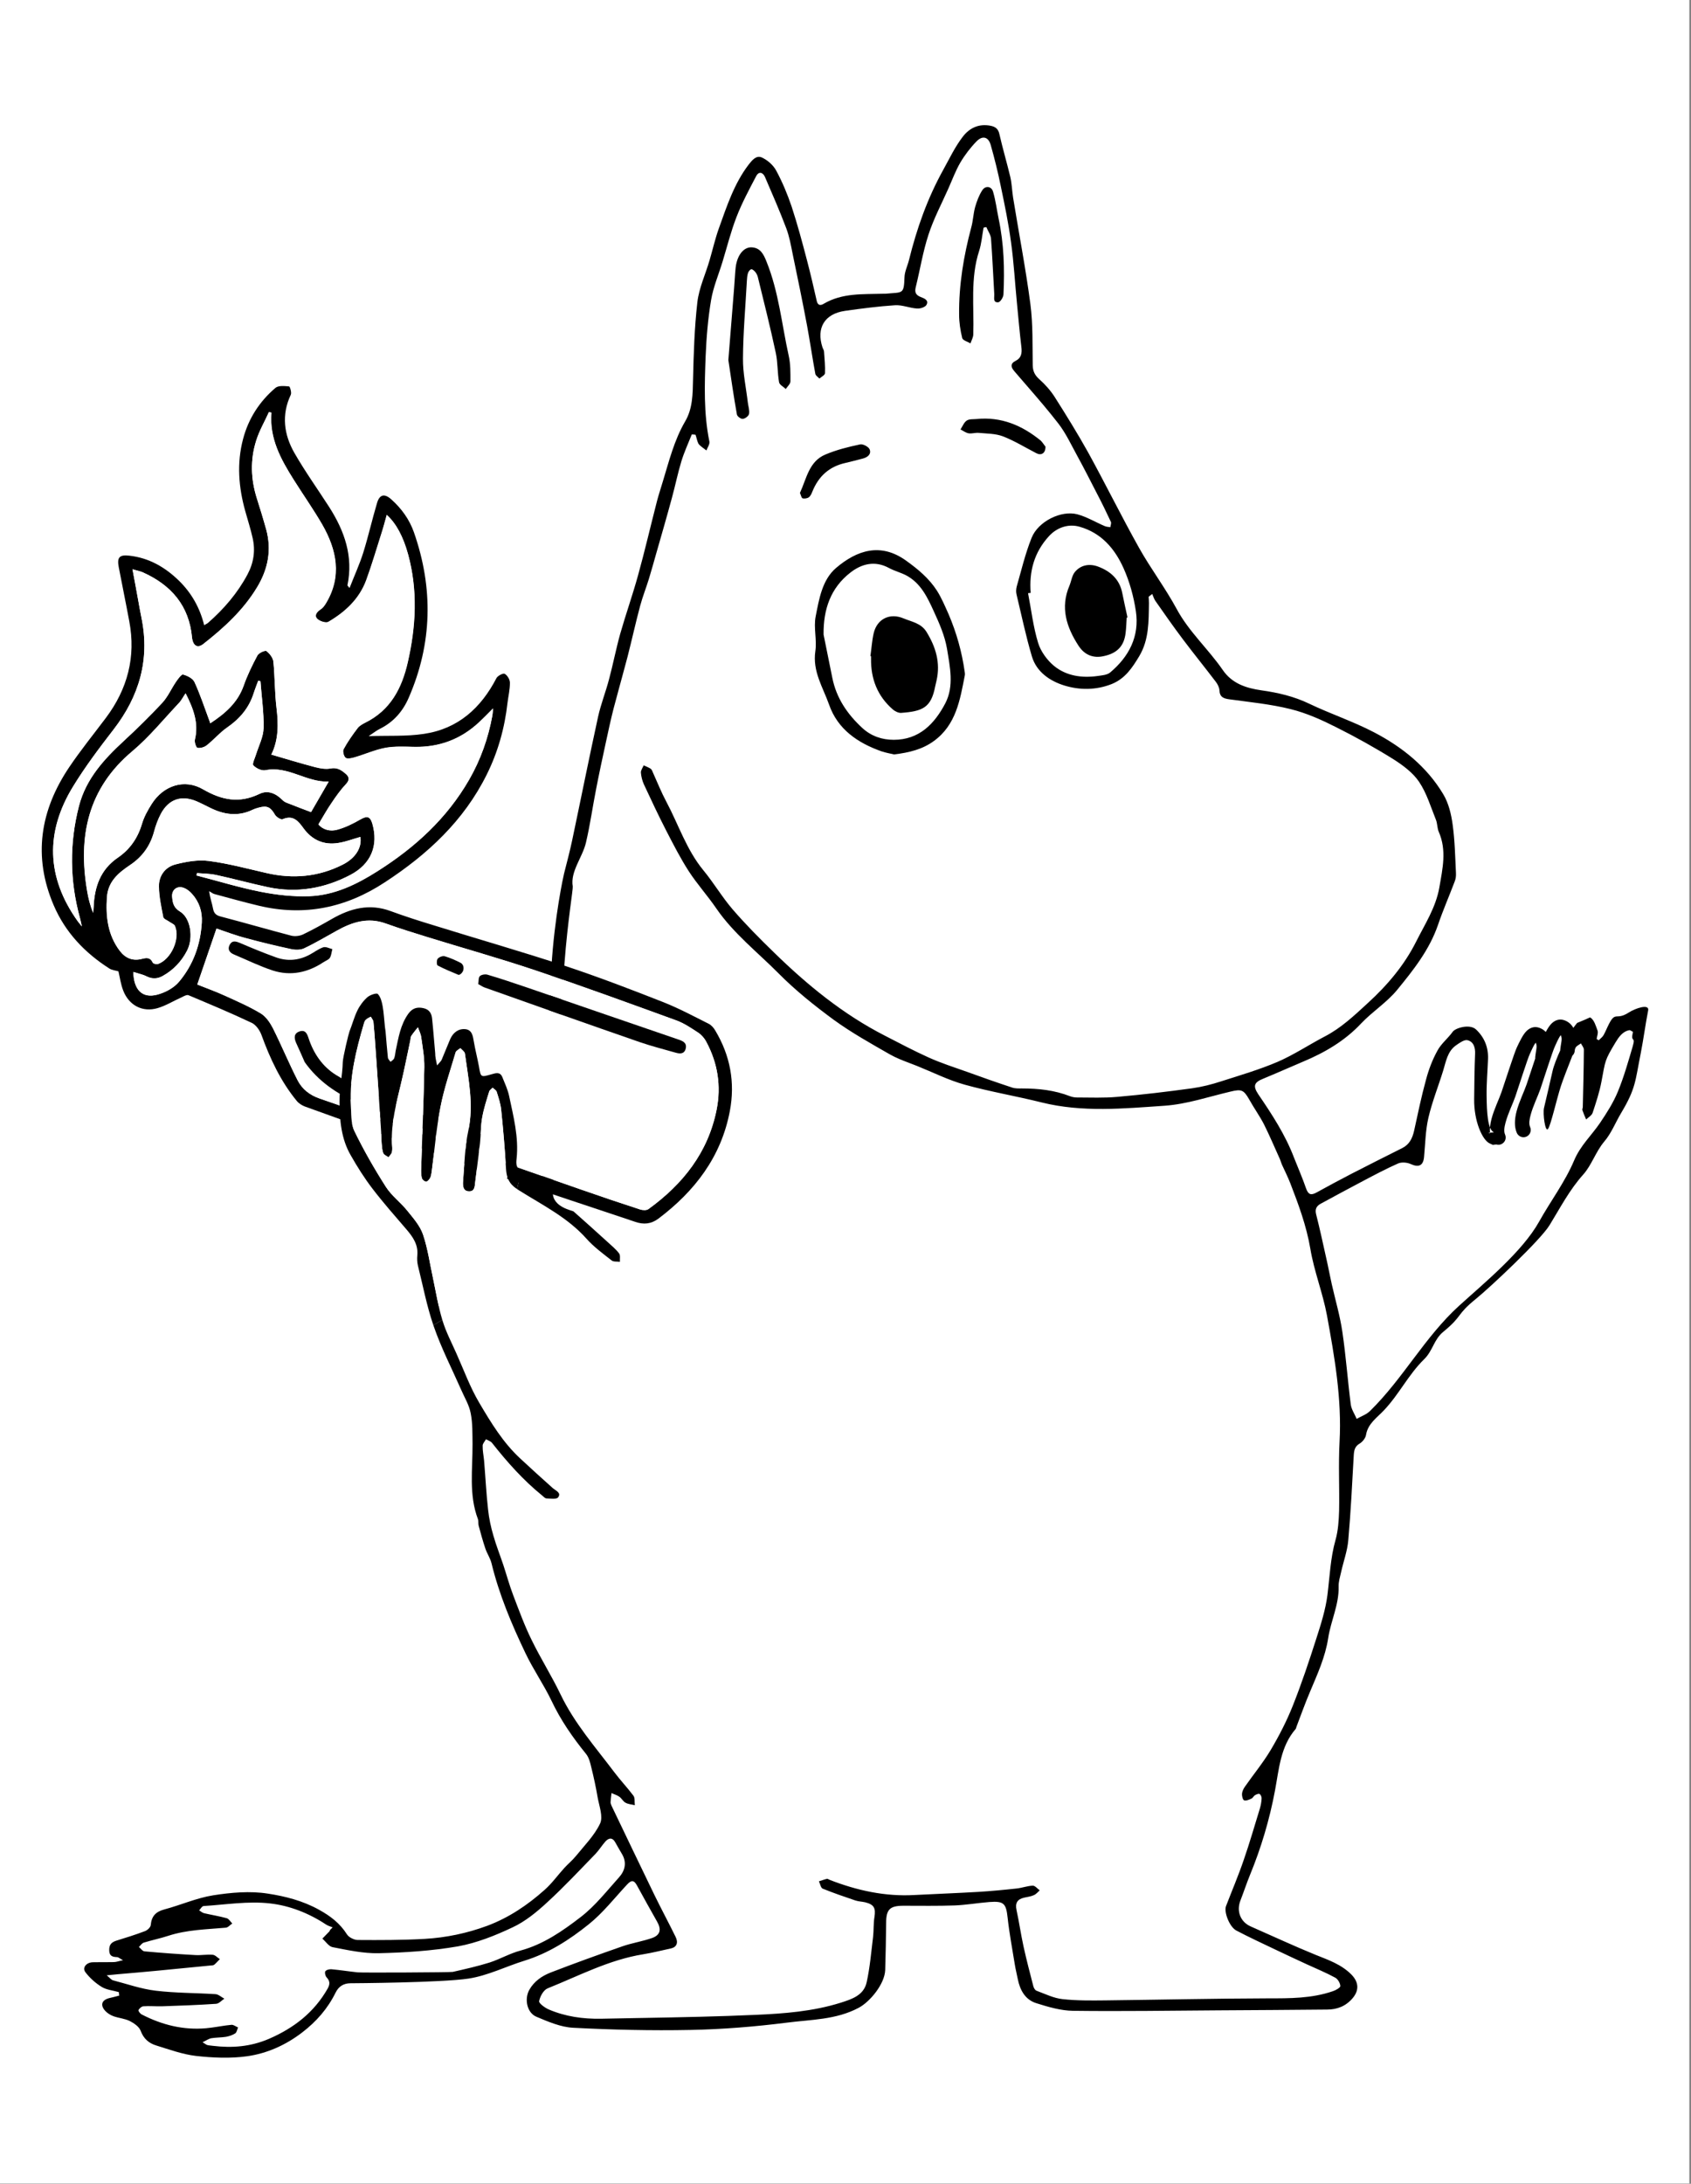 <?xml version="1.0" encoding="UTF-8" standalone="no"?>
<!DOCTYPE svg PUBLIC "-//W3C//DTD SVG 1.1//EN" "http://www.w3.org/Graphics/SVG/1.1/DTD/svg11.dtd">
<svg width="100%" height="100%" viewBox="0 0 639 825" version="1.1" xmlns="http://www.w3.org/2000/svg" xmlns:xlink="http://www.w3.org/1999/xlink" xml:space="preserve" xmlns:serif="http://www.serif.com/" style="fill-rule:evenodd;clip-rule:evenodd;stroke-linejoin:round;stroke-miterlimit:2;">
    <rect x="0" y="0" width="639" height="825" fill="#808080" stroke="none"/>
    <g transform="matrix(0.402,0,0,0.388,-5.68434e-14,-8.52651e-14)">
        <rect x="0" y="0" width="1588" height="2126" style="fill:white;"/>
    </g>
    <g transform="matrix(0.588,0,0,0.588,-144.716,5.622)">
        <g transform="matrix(1,0,0,1,21.197,-318.143)">
            <path d="M559.518,1061.96C560.194,1062.88 560.952,1063.72 561.8,1064.4C565.1,1067.2 569,1069.1 572.4,1071.8C574.602,1073.55 575.622,990.062 579.3,929.9C581.301,897.172 587.039,871.346 587.4,869.9C589.2,862.8 591.1,855.7 592.6,848.6C598.2,822.1 603.5,795.5 609.3,769C611.1,760.9 614.2,753.1 616.3,745.1C618.9,735.4 620.8,725.5 623.5,715.8C627.1,703.2 631.5,690.8 635,678.1C639.4,662.2 643.1,646.2 647.2,630.3C648.3,626.1 649.7,622 650.9,617.9C654.9,604.8 658.2,591.4 665.2,579.4C670.1,571.1 670.1,561.8 670.3,552.4C670.7,535.8 671.2,519.1 673.1,502.6C674.2,493.5 678.3,484.8 680.9,475.9C682.9,469.1 684.5,462 686.9,455.3C692,441.1 696.7,426.6 706,414.4C708.2,411.6 710.9,408.1 714.6,409.8C718.2,411.5 721.8,414.6 723.7,418.1C727.7,425.5 731,433.4 733.7,441.4C737.4,452.7 740.5,464.2 743.5,475.7C745.8,484.4 747.8,493.1 749.8,501.9C750.4,504.7 752.1,505.1 754.2,503.8C766.2,496.7 779.4,497.7 792.5,497.3L794,497.3C805.1,496.2 805.8,498 806.2,486.7C806.3,483 808.2,479.3 809.1,475.6C814.1,455.4 820.9,436.1 831.1,417.7C835.1,410.5 838.6,403 843.6,396.5C848,390.7 854.1,387.9 861.6,389.4C864.6,390 866.5,391.4 867.2,394.8C869.3,404 872,413.1 874.2,422.3C875.2,426.6 875.3,431.2 876,435.6C879.7,458.4 884.1,481.1 887.1,503.9C888.8,516.9 888.4,530.2 888.6,543.3C888.7,547.2 890,549.7 892.9,552.3C896.6,555.6 900,559.4 902.7,563.6C910.2,575.4 917.5,587.2 924.3,599.4C935.4,619.6 945.6,640.3 956.9,660.5C964.4,673.9 973.8,686.3 981.1,699.8C989,714.5 1001.4,725.5 1010.7,739C1016.7,747.8 1025.8,750.7 1035.5,752.1C1046.2,753.6 1056.6,756 1066.5,760.8C1080.1,767.3 1094.6,772.1 1108,779.1C1126,788.5 1141.8,801.1 1152.4,818.8C1155.9,824.6 1157.6,831.8 1158.5,838.6C1159.9,848.8 1160.1,859.2 1160.6,869.5C1160.7,871.3 1160.5,873.2 1159.8,874.9C1156.3,884.2 1152.3,893.3 1149.1,902.7C1143.6,918.8 1133.2,931.9 1122.7,944.7C1116.1,952.7 1106.9,958.5 1099.7,966.1C1089.2,977.3 1076.4,984.8 1062.3,990.7C1053.8,994.3 1045.3,998.1 1036.8,1001.6C1030.8,1004 1030,1006.3 1033.6,1011.7C1042.4,1024.6 1050.9,1037.6 1056.5,1052.3C1059.1,1058.9 1062,1065.5 1064.3,1072.2C1065.7,1076.1 1067.4,1076.7 1070.9,1074.8C1078.3,1070.7 1085.8,1066.7 1093.3,1062.8C1104.2,1057.2 1115.1,1051.7 1126.1,1046.2C1130.7,1043.9 1132.6,1039.9 1133.7,1035.1C1136.1,1024.1 1138.4,1013 1141.4,1002.1C1143.1,995.7 1145.5,989.4 1148.7,983.6C1151.1,979.1 1155.5,975.7 1158.5,971.5C1160.1,969.1 1169.4,966.2 1173.5,970C1179,975.2 1181.5,981.6 1181.2,989.1C1180.9,996.9 1180.2,1004.7 1180.3,1012.5C1180.4,1023.2 1181,1034.37 1184.9,1035.97C1185.61,1036.25 1179.17,1036.25 1182.48,1036.68C1182.22,1033.81 1182.61,1030.64 1183.47,1027.39C1185.08,1021.28 1188.31,1014.78 1189.89,1010.17C1192.32,1003.07 1198.13,984.905 1199.67,981.678C1201.31,978.245 1203.65,972.988 1206.35,970.638C1208.74,968.564 1211.41,967.929 1214.24,968.949C1215.74,969.489 1217.14,970.348 1218.33,971.606C1219.55,969.314 1220.95,967.107 1222.45,965.8C1224.84,963.726 1227.51,963.091 1230.34,964.111C1232.59,964.923 1234.63,966.452 1236.04,968.978C1236.82,967.889 1237.63,966.83 1238.48,965.808C1240.21,965.118 1241.95,964.391 1243.68,963.63C1244.71,963.174 1245.74,962.709 1246.76,962.234C1246.86,962.27 1246.95,962.315 1247.03,962.368C1249.46,963.92 1250.53,967.822 1251.63,970.832C1252.1,972.377 1251.24,974.394 1251.02,976.13C1251.45,976.375 1251.93,976.712 1252.36,976.957C1253.4,975.844 1254.75,974.925 1255.48,973.618C1256.76,971.307 1257.73,968.803 1258.97,966.401C1263.22,958.192 1263.53,964.266 1271.38,959.279C1276.06,956.23 1284.94,953.41 1284.13,957.711C1282.34,966.802 1281.17,976.057 1279.38,985.149C1275.76,1003.24 1276.29,1007.73 1266.72,1023.74C1263.07,1029.83 1260.44,1036.77 1255.88,1042.05C1250.37,1048.63 1247.85,1057.06 1242.45,1063.15C1233.5,1073.1 1227.56,1084.68 1220.74,1095.76C1214.76,1105.5 1182.4,1135.84 1173.5,1143.04C1160.5,1153.54 1165.3,1153.7 1152.4,1164.3C1146.4,1169.2 1145.7,1176.53 1140.1,1181.92C1130,1191.83 1124,1204.5 1114.3,1214.7C1109.9,1219.4 1104,1223.2 1102.8,1230.5C1102.5,1232.5 1100.6,1234.9 1098.8,1236C1095.5,1237.9 1095.1,1240.5 1094.9,1243.9C1093.9,1262 1093,1280.1 1091.4,1298.2C1090.8,1305.1 1088.3,1311.8 1086.8,1318.6C1086.1,1321.7 1085.1,1324.8 1085.2,1327.9C1085.5,1339.5 1080.2,1349.9 1078.5,1361C1076.6,1373.3 1071.6,1384.1 1066.9,1395.3C1063.7,1402.8 1061,1410.4 1058.1,1418C1057.9,1418.5 1057.9,1419 1057.6,1419.4C1047.8,1430.7 1046.9,1445.2 1044.3,1459C1040.8,1477.7 1035.4,1495.8 1028.2,1513.3C1026,1518.7 1024.2,1524.2 1022.1,1529.6C1019.4,1536.5 1022.1,1543.4 1028.7,1546.3C1042.6,1552.4 1056.3,1558.8 1070.3,1564.5C1078.5,1567.8 1086.8,1570.6 1093.3,1577.1C1098.1,1581.9 1098.6,1587.3 1094.1,1592.5C1089.8,1597.5 1084.3,1599.7 1077.8,1599.7C1054.5,1599.9 1031.2,1600.1 1007.9,1600.2C976.8,1600.4 945.6,1600.9 914.5,1600.5C906.6,1600.4 898.5,1598 890.9,1595.6C883.8,1593.4 880.4,1587.2 879,1580.1C878.4,1577 877.6,1573.9 877.1,1570.8C875.5,1560.8 873.6,1550.9 872.5,1540.9C871.5,1531.6 870.2,1529.9 860.8,1530.6C853.3,1531.2 845.9,1532.5 838.5,1532.8C827.5,1533.2 816.6,1533 805.6,1533C796.8,1533 794.4,1535.3 794.4,1544.1C794.3,1554.2 794.1,1564.3 793.8,1574.3C793.5,1583.2 784.1,1594.7 776.7,1598.6C762.2,1606.3 746.2,1606.1 730.7,1608.1C710.1,1610.7 689.3,1612.4 668.6,1612.8C643.5,1613.3 618.3,1612.7 593.3,1611.4C585.3,1611 577.2,1607.5 569.6,1604.3C563.5,1601.7 561.8,1592.8 565.1,1587C568.2,1581.5 573.2,1578.1 578.8,1575.9C594.1,1570 609.6,1564.4 625.1,1559C627.959,1558.02 630.906,1557.27 633.859,1556.55L635.041,1556.26C637.994,1555.53 640.941,1554.78 643.8,1553.8C649.3,1551.9 650.1,1548.3 647.2,1543.2C642.9,1535.6 638.6,1527.9 634.4,1520.2C632.4,1516.4 630.7,1516.3 627.8,1519.5C619.8,1528.1 612.4,1537.6 603.3,1544.9C591,1554.8 577.5,1563.5 562,1568.3C550,1572 538.474,1577.9 526,1579.8C508.62,1582.44 451.3,1582.8 450.2,1582.8C445.9,1582.8 442.6,1584.7 440.6,1588.8C435.5,1599.1 428.3,1607.4 419,1614.5C408.4,1622.6 396.5,1627.9 383.7,1629.7C373,1631.2 361.7,1630.7 350.9,1629.5C342.3,1628.5 333.8,1625.4 325.4,1622.8C320.7,1621.4 317.2,1618.5 315.3,1613.3C314.3,1610.7 311.1,1608.5 308.4,1607.1C305.2,1605.5 301.3,1605.2 297.9,1604C296,1603.3 294,1602.1 292.6,1600.6C289.1,1596.8 290.3,1593.5 295.3,1592.3C297.4,1591.8 299.5,1591.3 301.6,1590.7C301.4,1589.9 301.3,1589.2 301.3,1588.5C297.6,1587.4 293.4,1587.1 290.2,1585.1C286.3,1582.7 282.6,1579.4 279.8,1575.7C277.6,1572.8 280.4,1569.4 284.6,1569.3C286.287,1569.26 287.975,1569.25 289.662,1569.25L293.037,1569.25C294.725,1569.25 296.412,1569.24 298.1,1569.2C299.6,1569.2 301,1568.6 304,1568C301.7,1566.8 301,1566 300.1,1566C297,1565.9 295.1,1565.2 295.1,1561.4C295.1,1557.8 296.7,1556.4 299.8,1555.4C305.9,1553.5 312.1,1551.6 318.1,1549.3C319.7,1548.7 321.7,1546.8 321.8,1545.4C322.3,1539.8 324.9,1536.9 330.4,1535.4C341,1532.6 351.2,1528 361.9,1526.3C373.4,1524.5 385.6,1523.4 397,1525.2C408.2,1526.9 419.6,1529.8 430,1535.6C437.4,1539.7 443.4,1544.3 447.9,1551.4C449.1,1553.3 452.5,1555 454.8,1555C469.1,1555.1 483.5,1555.1 497.8,1554.3C511.6,1553.5 525,1550.7 538,1545.9C551.9,1540.7 563.9,1532.6 574.8,1522.9C579.6,1518.7 583.4,1513.3 587.7,1508.6C590.1,1506 592.8,1503.8 595,1501.1C600.5,1494.3 607,1487.8 610.6,1480.1C612.6,1475.7 610,1469 609,1463.4C607.9,1456.9 606.5,1450.4 604.9,1444C604.2,1441 603.4,1437.7 601.5,1435.4C592.9,1424.8 585.2,1413.7 579.3,1401.2C574.3,1390.8 567.6,1381.2 562.6,1370.7C553.7,1352.1 545.7,1333.1 540.8,1313C540,1309.7 537.9,1306.7 536.8,1303.4C535.2,1298.6 533.8,1293.6 532.5,1288.7C532.2,1287.4 532.5,1285.9 532.1,1284.7C526.1,1268.9 528.7,1252.5 528.6,1236.3C528.5,1229.7 528.7,1222.9 527.4,1216.5C526.4,1211.2 523.4,1206.4 521.2,1201.3C515.3,1187.9 508.6,1174.9 503.8,1161.1C503.665,1160.72 503.532,1160.33 503.401,1159.95C505.35,1158.94 507.27,1157.81 509.159,1156.54C509.205,1156.69 509.252,1156.85 509.3,1157C511.5,1164.3 515.1,1171.1 518.2,1178.1C523,1188.8 527,1199.9 533,1210C540.5,1222.7 548.2,1235.4 559.2,1245.6C566.1,1252 573.1,1258.4 580.2,1264.7C582.2,1266.4 585.8,1267.7 583.6,1270.6C582.6,1272 578.7,1271.4 576.2,1271.3C575.2,1271.3 574.2,1270.2 573.3,1269.4C561.1,1259.5 550.8,1247.9 541.1,1235.6C540.2,1234.5 538.5,1234 537.2,1233.3C536.5,1234.7 535.1,1236 535.1,1237.4C535,1240.5 535.7,1243.7 536,1246.8C536.9,1257.4 537.4,1268 538.6,1278.6C539.2,1284.2 540.4,1289.8 542,1295.2C543.8,1301.6 546.3,1307.8 548.4,1314.1C550.5,1320.5 552.3,1327.1 554.7,1333.4C558.4,1343.1 562,1353 566.6,1362.3C572.4,1374.2 579.5,1385.4 585.2,1397.3C594.1,1415.8 607.5,1431 619.7,1447.2C623.6,1452.4 628.1,1457.1 632,1462.3C633.1,1463.8 632.6,1466.3 632.9,1468.4C630.9,1467.9 628.7,1467.8 626.9,1466.8C625.4,1466 624.4,1464 623,1463C621.5,1461.9 619.6,1461.4 617.9,1460.6C617.7,1462.6 617.4,1464.5 617.3,1466.5C617.3,1467.3 617.7,1468.1 618,1468.9C627.2,1488 636.3,1507.2 645.6,1526.3C650,1535.3 654.7,1544 659.1,1553C661,1556.8 659.7,1559.6 656.2,1560.4C650.2,1561.7 644.3,1563.2 638.2,1564.2C616.4,1567.7 597,1578 576.8,1586.1C574.2,1587.2 572,1591.2 571.4,1594.3C571.1,1595.6 575,1598.5 577.5,1599.6C588.2,1604.2 599.6,1605.8 611.2,1605.6C618.442,1605.45 625.685,1605.31 632.922,1605.18L639.128,1605.07C662.915,1604.64 686.708,1604.18 710.5,1603.1C728.9,1602.3 747.4,1600.9 765.2,1595.3C772.5,1593 780.1,1590.5 781.9,1582.1C784,1572.6 784.8,1562.8 786,1553.1C786.5,1548.8 786.2,1544.4 786.9,1540.2C787.8,1534.5 786.6,1532.2 781,1530.8C778.9,1530.3 776.7,1530.3 774.6,1529.6C767.5,1527.2 760.5,1524.8 753.6,1522C752.4,1521.5 752,1518.9 751.2,1517.3C752.9,1516.8 754.6,1516.1 756.4,1515.7C756.9,1515.6 757.6,1516.2 758.2,1516.4C775.7,1523.2 793.8,1527.2 812.7,1526.1C826.3,1525.4 840,1524.9 853.6,1524.1C861.9,1523.6 870.2,1522.8 878.4,1521.9C881.9,1521.5 885.3,1520.2 888.7,1520.1C890.1,1520.1 891.6,1522 893.1,1523.1C891.9,1524.2 890.8,1525.6 889.3,1526.2C887.4,1527.1 885.2,1527.3 883.1,1527.8C878.7,1528.8 877.2,1531.3 878.2,1535.8C879.9,1543.6 881,1551.4 882.7,1559.2C884.6,1567.8 886.8,1576.2 889,1584.7C889.3,1585.9 890.2,1587.4 891.3,1587.7C896.7,1589.7 902.1,1592.4 907.8,1593C916.9,1594 926.1,1593.9 935.2,1593.8C970,1593.4 1004.8,1592.6 1039.6,1592.5C1053.8,1592.5 1067.9,1592.6 1081.5,1587.9C1083.4,1587.3 1086.3,1585.6 1086.3,1584.6C1086.2,1582.7 1084.7,1580.1 1083,1579.2C1077.1,1576 1070.8,1573.4 1064.7,1570.6C1057.9,1567.5 1051.2,1564.3 1044.4,1561.1C1036,1557.1 1027.6,1553.2 1019.4,1548.9C1015,1546.5 1011.4,1537 1012.8,1533.3C1016.6,1523.4 1020.8,1513.6 1024.2,1503.6C1028,1492.7 1031.2,1481.5 1034.6,1470.5C1035.2,1468.4 1035.6,1466.3 1035.7,1464.1C1035.8,1463.1 1035.1,1461.6 1034.4,1461.2C1033.7,1460.8 1032.3,1461.5 1031.4,1462C1030.6,1462.5 1030.1,1463.7 1029.3,1464.1C1027.8,1464.8 1025.9,1465.7 1024.5,1465.3C1023.6,1465 1023,1462.5 1023.1,1461.1C1023.2,1459.6 1024,1457.9 1024.9,1456.6C1030.4,1448.7 1036.6,1441.2 1041.5,1433C1046.9,1423.9 1051.8,1414.4 1055.7,1404.6C1061.4,1390.3 1066.3,1375.6 1071,1360.9C1073.9,1351.9 1076.8,1342.7 1078,1333.4C1079.5,1321.6 1079.9,1309.6 1083.2,1298C1084.9,1292 1085.3,1285.5 1085.5,1279.3C1085.8,1264.5 1085,1249.7 1085.8,1234.9C1087.3,1207.3 1082.6,1180.5 1077.7,1153.7C1075,1139.2 1069.4,1125.3 1067,1110.8C1064.5,1096.1 1059.4,1082.4 1054.1,1068.7C1052.5,1064.6 1050.5,1060.7 1048.7,1056.7C1048.48,1056.22 1048.32,1055.74 1048.17,1055.26L1048.03,1054.84C1047.88,1054.36 1047.72,1053.88 1047.5,1053.4C1044.1,1045.9 1040.9,1038.3 1037.2,1030.9C1034.4,1025.5 1030.8,1020.5 1027.8,1015.1C1024.2,1008.8 1022.8,1008.2 1015.8,1009.9C1001.7,1013.2 987.7,1018 973.4,1019C947.1,1020.8 920.6,1023.4 894.4,1016.9C878,1012.8 861.2,1010 845,1005.5C834.5,1002.6 824.6,997.6 814.4,993.5C813.088,992.975 811.766,992.469 810.442,991.966L809.308,991.534C804.959,989.88 800.625,988.2 796.6,985.9C784.4,978.9 772,972 760.6,963.7C748.2,954.6 736,944.8 725.2,933.9C711.7,920.3 696.3,908.3 685.3,892.3C679.7,884.1 673,876.7 667.6,868.4C662.3,860.2 657.8,851.4 653.3,842.7C648.2,832.8 643.5,822.8 638.8,812.7C637.7,810.3 637,807.6 636.8,805C636.7,803.5 637.9,801.9 638.6,800.3C640.1,801 641.7,801.6 643.1,802.5C643.8,803 644.2,804.1 644.6,805.1C647.4,811.3 649.9,817.6 653.1,823.6C661,838.4 666.1,854.6 677,867.8C683.6,875.8 689,885 695.8,892.9C704.2,902.6 713.2,911.7 722.4,920.6C743.8,941.5 766.8,960.3 793.6,974C802.9,978.8 812.2,983.7 821.7,988C829.7,991.6 838.1,994.3 846.3,997.2C855.9,1000.7 865.6,1004.1 875.3,1007.3C877.3,1008 879.6,1007.9 881.7,1007.9C892.3,1007.9 902.6,1009 912.6,1012.9C914,1013.4 915.5,1013.7 917,1013.7C925.7,1013.7 934.4,1014.1 943,1013.3C959,1011.9 975.1,1010 991,1007.8C997.4,1006.9 1003.7,1005.3 1009.8,1003.3C1022,999.4 1034.3,995.8 1046,990.8C1056.4,986.3 1066,979.9 1076.1,974.6C1086.8,969.1 1095.3,961 1104,953C1116.6,941.5 1127.4,928.7 1135,913.6C1140.6,902.4 1147.6,891.8 1149.9,878.9C1152,866.7 1154.8,854.9 1149.5,842.9C1149.06,841.85 1148.86,840.704 1148.68,839.547L1148.52,838.553C1148.35,837.396 1148.14,836.25 1147.7,835.2C1144.4,827 1141.8,818.2 1136.9,810.9C1133,805.1 1126.7,800.4 1120.6,796.5C1108.6,789 1096.2,782.1 1083.6,775.8C1074.3,771.1 1064.5,766.7 1054.4,764.2C1041.6,761 1028.2,759.7 1015.1,757.9C1011.3,757.4 1008.8,756.5 1008.6,752.1C1008.5,750.3 1007.5,748.3 1006.4,746.8C999.4,737.6 992.1,728.6 985.1,719.3C979,711.2 973.2,702.9 967.4,694.6C966.5,693.3 966.1,691.7 965.4,690.2C964.6,690.8 963.9,691.4 963.1,692C963.2,693.4 963.3,694.8 963.3,696.2C963.1,707.8 963.4,719.5 957.1,730.1C952.6,737.6 948,744.6 939.3,748.1C929.1,752.1 918.6,752 908.9,749C899.8,746.2 891.1,740.4 888.1,730.4C884.2,717.3 881.4,703.8 878.2,690.5C877.8,688.9 877.9,687.1 878.3,685.5C881.3,675 883.8,664.3 887.9,654.1C892.1,643.6 906.8,636.3 917.2,639C923.3,640.6 929,644.1 934.9,646.6C936,647.1 937.3,647.1 938.5,647.3C938.6,646.1 939.3,644.7 938.8,643.8C936,637.8 933.1,631.8 930,625.9C925.8,617.8 921.7,609.6 917.3,601.6C913.4,594.5 909.9,586.9 905,580.6C898.881,572.694 892.337,565.071 885.758,557.472L882.167,553.328C880.373,551.255 878.581,549.181 876.8,547.1C876.7,547 876.6,546.8 876.5,546.7C874.5,544.4 874.3,542.1 877.3,540.6C881.4,538.6 881.8,535.5 881.3,531.4C880.2,522.2 879.4,512.9 878.5,503.7C877.2,490.6 876.5,477.5 874.7,464.5C873.1,452.3 870.6,440.3 868.1,428.3C866.3,419.4 864.1,410.5 861.6,401.7C860.1,396.5 856.4,395.5 852.6,399.3C848.6,403.4 845,408.1 842.1,413C839,418.3 836.9,424.1 834.4,429.7C830,439.6 824.9,449.2 821.6,459.4C818,470.4 816.2,481.9 813.4,493.2C812.6,496.5 813.6,498.2 816.6,499.4C819,500.3 822,501.5 820.3,504.5C819.4,506 816.2,507 814.2,506.8C809.5,506.5 804.7,504.4 800.1,504.7C789.4,505.4 778.6,506.8 768,508.3C754.8,510.2 749.4,519.3 753.5,531.8C753.8,532.7 754.5,533.6 754.5,534.6C754.8,539.2 755.3,543.8 755.1,548.4C755,549.6 752.8,550.7 751.5,551.8C750.6,550.8 749.1,549.9 748.9,548.8C748.069,544.294 747.314,539.788 746.569,535.281L745.931,531.419C745.186,526.913 744.431,522.406 743.6,517.9C740.7,502.4 737.5,487 734.3,471.6C733.2,466.1 732.2,460.5 730.2,455.2C726,444.1 721.2,433.1 716.5,422.2C715.2,419.3 712.6,418.5 710.9,421.7C706.4,430.3 701.7,439 698.2,448.1C694.6,457.4 692.2,467.1 689.3,476.6C686.8,484.9 683.3,493 681.9,501.4C679.9,513.3 678.9,525.4 678.4,537.5C677.7,555.8 677.1,574.1 680.8,592.2C681.2,593.9 679.6,596.1 678.9,598C677.2,596.6 675.1,595.4 673.8,593.7C672.9,592 672.6,589.8 671.9,587.9C671.1,587.8 670.3,587.7 669.5,587.7C667.2,593.5 664.6,599.1 662.8,605C660.5,612.6 658.9,620.5 656.8,628.2C653.5,640.4 650,652.5 646.5,664.7C645,669.9 643.6,675.1 642,680.3C640.2,686.2 637.9,691.9 636.3,697.9C633.4,708.7 631,719.7 628.2,730.6C627.113,734.725 625.997,738.85 624.874,742.975L622.626,751.225C621.503,755.35 620.388,759.475 619.3,763.6C617.4,771 615.8,778.5 614.2,785.9C612.1,795.6 610,805.3 608.1,815.1C605.8,826.7 604.2,838.4 601.5,849.9C599.3,859.4 591.354,868.468 593,878.1C593.285,879.77 589.77,899.985 587.7,927.3C584.069,975.205 580.709,1044.95 580.2,1074.8C580.04,1084.21 592.862,1086.34 593.5,1086.9C600.7,1093.3 607.9,1099.7 615,1106.2C617.7,1108.7 620.6,1111 622.8,1113.9C623.7,1115.1 623.2,1117.4 623.3,1119.3C621.5,1119 619.2,1119.4 618,1118.4C612.4,1114 606.5,1109.7 601.8,1104.4C589.6,1090.7 573.3,1082.7 558.2,1073.2C557.856,1072.99 557.525,1072.78 557.21,1072.56C558.043,1069.09 558.813,1065.56 559.518,1061.96ZM617.183,1489.87C616.156,1489.88 615.078,1490.53 614,1491.7C611.7,1494.3 609.9,1497.3 607.5,1499.8C597.3,1510.3 587.3,1521 576.6,1530.8C569.9,1537 562.5,1543.1 554.3,1546.9C543.1,1552.2 531.3,1556.9 519.2,1559.1C502.4,1562 485.2,1563.1 468.2,1563.5C458.4,1563.7 448.4,1561.5 438.6,1559.6C436.2,1559.1 434.2,1556 432.1,1554.1C432.662,1553.54 433.225,1552.96 433.787,1552.38L434.912,1551.22C435.475,1550.64 436.037,1550.06 436.6,1549.5C436.8,1549.3 436.9,1548.9 437,1548.6C437.6,1548 438.1,1547.5 438.7,1546.9C437.3,1546.3 435.7,1545.9 434.5,1545.1C423.5,1537.8 411,1532.9 398.4,1531.5C384.4,1529.9 369.9,1532.3 355.7,1533.2C354.7,1533.3 353.8,1535 352.9,1536C354,1536.6 354.9,1537.5 356.1,1537.8C360.9,1538.9 365.8,1539.7 370.6,1541C372,1541.4 373,1543.2 374.2,1544.4C372.8,1545.3 371.5,1547 370,1547.1C357.6,1548.2 345.1,1548.4 333.1,1552.3C327.9,1554 322.5,1555.1 317.3,1556.7C316.1,1557.1 315.2,1558.5 314.2,1559.5C315.4,1560.5 316.5,1562.2 317.8,1562.3C328.7,1563.3 339.7,1564.1 350.6,1564.7C354.2,1564.9 357.9,1564.2 361.6,1564.5C363.2,1564.6 364.6,1566.3 366.2,1567.3C365,1568.5 363.9,1569.8 362.6,1570.9C362,1571.4 361,1571.3 360.2,1571.4C355.963,1571.81 351.739,1572.23 347.519,1572.64L339.081,1573.46C334.861,1573.88 330.638,1574.29 326.4,1574.7C317.8,1575.5 309.2,1576.3 300.6,1577C298.7,1577.2 296.8,1577.4 293.5,1577.7C295.6,1579.4 296.4,1580.6 297.5,1580.9C306.7,1583.3 315.7,1586.5 325.1,1587.6C337.8,1589.1 350.7,1589 363.4,1589.8C365.3,1589.9 367.2,1591.7 369.1,1592.7C367.3,1593.9 365.6,1595.9 363.8,1596C352.2,1596.8 340.6,1597.2 329,1597.6C325,1597.7 321,1597.3 317,1597.6C315.9,1597.7 314.4,1599 313.9,1600.1C313.7,1600.6 315,1602.4 316.1,1602.9C329.1,1609.6 342.8,1613 357.4,1611.7C359.806,1611.48 362.174,1611.13 364.537,1610.76L366.563,1610.44C368.926,1610.07 371.294,1609.72 373.7,1609.5C375,1609.4 376.5,1610.6 377.9,1611.2C377.3,1612.5 377.1,1614.3 376.1,1615C374.4,1616.1 372.3,1616.8 370.2,1617.2C367.1,1617.7 363.9,1617.6 360.8,1618.1C359.1,1618.4 357.6,1619.5 355.1,1620.7C357.1,1621.9 357.6,1622.4 358.2,1622.5C359.3,1622.8 360.5,1622.8 361.7,1623C374.1,1624.5 385.9,1623.6 397.8,1618.5C413.9,1611.5 426.8,1601.5 435.5,1586.2C437,1583.5 437.1,1581.4 434.8,1579C434,1578.1 433.5,1576 434,1575.1C434.6,1574.2 436.6,1573.7 437.9,1573.8C443.5,1574.3 449.1,1575.2 454.8,1575.8C457.9,1576.1 514.6,1575.8 515.9,1575.5C523.8,1573.7 531.8,1571.9 539.5,1569.5C546.3,1567.3 552.6,1563.6 559.4,1561.8C574.2,1557.8 586.5,1549.2 598.2,1540.2C607.4,1533.1 614.8,1523.6 622.7,1514.8C626.6,1510.5 627.9,1505.2 624.6,1499.7C623.1,1497.3 621.8,1494.8 620.4,1492.4C619.451,1490.66 618.363,1489.87 617.209,1489.87L617.183,1489.87ZM1186.57,1043.89C1182.79,1044.12 1185.97,1044.72 1182.4,1043.27C1177.6,1041.27 1172.1,1028.9 1172.3,1014.7C1172.4,1005 1172.5,995.4 1172.9,985.7C1173.1,981.6 1171.9,977.8 1168,976.9C1167.8,976.853 1167.6,976.831 1167.38,976.83L1167.28,976.832C1165.23,976.895 1162.55,978.875 1160.5,980.3C1155.1,984.2 1154.2,990.6 1152.4,996.4C1149.3,1006.5 1145.3,1016.4 1142.9,1026.7C1141,1034.9 1140.9,1043.5 1140.1,1051.9C1139.6,1057.5 1136.7,1058.8 1131.6,1056.5C1129.2,1055.4 1125.7,1055.1 1123.4,1056.1C1115.7,1059.5 1108.2,1063.5 1100.8,1067.4C1091.7,1072.2 1082.6,1077.1 1073.6,1082C1071.1,1083.4 1069.9,1085.3 1070.7,1088.6C1073.2,1098.4 1075.3,1108.3 1077.5,1118.1C1078.03,1120.38 1078.49,1122.65 1078.95,1124.92L1079.35,1126.88C1079.81,1129.15 1080.28,1131.42 1080.8,1133.7C1083.1,1143.9 1086.1,1154 1087.6,1164.3C1089.9,1179.8 1091,1195.4 1093,1210.9C1093.4,1214.1 1095.5,1217.1 1096.8,1220.2C1099.7,1218.5 1103.1,1217.4 1105.4,1215.1C1126.8,1194.1 1140.5,1167.64 1162.6,1147.54C1179,1132.64 1203.16,1112.9 1214.05,1093.46C1221.37,1080.3 1230.7,1068 1236.53,1054.18C1240.59,1044.53 1247.7,1038.12 1253.21,1030.01C1257.51,1023.64 1261.77,1016.96 1264.67,1009.89C1268.53,1000.54 1271.3,990.692 1274.15,981.026C1276.35,973.612 1272.6,979.174 1274.36,971.515C1274.1,971.384 1273.85,971.248 1273.61,971.111L1273.11,970.835C1272.87,970.698 1272.62,970.561 1272.36,970.431C1267.71,971.054 1265.19,975.005 1263.15,978.307C1256.03,990.182 1256.7,989.797 1254.11,1003.5C1252.83,1010.29 1250.62,1016.95 1248.42,1023.6C1247.84,1025.27 1245.73,1026.42 1244.27,1027.83C1243.42,1025.91 1242.54,1023.89 1241.88,1021.89C1241.63,1021.34 1242.07,1020.6 1242.11,1019.93C1242.39,1007.68 1242.73,995.29 1242.8,983.025C1242.86,981.685 1241.59,980.279 1240.89,978.946C1239.68,979.917 1237.99,980.55 1237.44,981.777C1237.35,982.008 1237.21,982.348 1237.04,982.78C1237,983.121 1236.96,983.464 1236.93,983.81C1236.82,985.024 1236.25,986.087 1235.41,986.847C1233.04,992.846 1229.4,1002.2 1228.09,1006.21C1225.14,1015.36 1221.57,1031.56 1219.75,1033.93C1217.93,1036.29 1216.34,1024 1217.19,1020.41C1219.05,1012.49 1220.92,1004.56 1222.69,996.68C1223.42,993.309 1225.7,987.658 1227.61,983.471C1227.61,983.306 1227.62,983.14 1227.63,982.972C1227.77,981.463 1228.04,979.999 1228.26,978.555C1228.47,977.202 1228.69,975.876 1228.3,974.524C1228.2,974.196 1228.09,973.903 1227.96,973.658C1227.6,974.144 1227.16,974.753 1226.89,975.254C1225.84,977.135 1224.95,979.259 1224.19,980.861C1222.7,983.973 1217.16,1001.51 1214.82,1008.36C1213.29,1012.8 1210.15,1019.05 1208.59,1024.94C1207.83,1027.81 1207.32,1030.55 1208.27,1032.7C1209.3,1035.06 1208.23,1037.82 1205.88,1038.86C1203.52,1039.89 1200.76,1038.82 1199.72,1036.46C1198.03,1032.6 1198.21,1027.69 1199.57,1022.55C1201.18,1016.44 1204.41,1009.95 1205.99,1005.33C1207.27,1001.58 1209.5,994.754 1211.54,988.664C1211.51,988.385 1211.51,988.099 1211.53,987.81C1211.67,986.301 1211.94,984.837 1212.16,983.393C1212.37,982.04 1212.59,980.714 1212.2,979.362C1212.1,979.034 1212,978.741 1211.86,978.496C1211.5,978.982 1211.07,979.591 1210.79,980.092C1209.75,981.973 1208.85,984.097 1208.09,985.699C1206.6,988.81 1201.07,1006.35 1198.72,1013.2C1197.2,1017.64 1194.05,1023.89 1192.49,1029.78C1191.73,1032.64 1191.22,1035.39 1192.17,1037.54C1193.21,1039.9 1192.13,1042.65 1189.78,1043.69C1188.73,1044.16 1187.59,1044.2 1186.57,1043.89ZM799.5,793.3C797.5,792.8 794.4,792.3 791.4,791.3C776.1,785.9 763.2,777.1 757.7,761.2C753.8,750.2 747,739.9 748.9,727C750,719.7 747.7,711.9 749.1,704.7C751.3,693.5 753.3,681.1 762.2,673.5C775.7,662 790.9,657.1 807.1,668.7C814.8,674.2 821.9,680.1 827,688C830,692.7 832.2,698 834.5,703.1C839.6,715 843.1,727.4 844.9,740.3C845,741 845.1,741.7 845,742.3C841.9,758.2 839.4,774.4 824.9,784.8C817.7,790 809.4,792.1 799.5,793.3ZM754.2,716.3C756.1,725.5 757.9,734.7 759.8,744C762.4,757.1 769.5,767.5 779.2,776.4C784.9,781.6 791.8,783.9 799.3,783.9C815.7,783.9 825.5,773.6 832.4,760.5C838.2,749.4 835.4,737 833.5,725.3C832.1,717.1 828.6,709.1 825.1,701.5C821,692.5 816.7,683.2 807.2,678.2C803.7,676.4 799.7,675.4 796.2,673.5C787.2,668.6 778.7,670.8 771.5,676.4C758.7,686.3 754,700.1 754.2,716.3ZM784.3,730.1C785,725.2 785.3,720.2 786.4,715.4C788.6,706.1 796.9,702.2 805.6,705.9C810.9,708.1 816.9,709 820.3,714.5C826.3,724.2 829.4,734.4 826.8,745.8C826.5,747.1 826.2,748.4 825.9,749.7C823.3,763.2 817.9,765.6 804,766.6C802.3,766.7 800.1,765.6 798.7,764.4C788.8,755.8 784.5,744.7 784.7,731.7L784.7,730.2C784.6,730.2 784.5,730.1 784.3,730.1ZM887.3,689.5C886.7,689.6 886.2,689.6 885.6,689.7C887.7,700.4 888.9,711.3 892.1,721.7C893.8,727.2 897.9,732.8 902.4,736.5C910.3,742.9 920.2,744.3 930.3,742.9C933,742.5 936.3,742.3 938.3,740.7C950.5,730.5 957.3,717.4 954.9,701.3C953.5,691.9 950.9,682.4 947,673.7C941.4,661.2 932.8,651 918.7,647C911.4,644.9 904,647.6 899,653.1C889.5,663.5 886.2,675.8 887.3,689.5ZM949,705.4C948.8,708.7 948.7,712 948.3,715.3C947.3,723.5 943.1,728.2 934.4,730.1C927.5,731.7 921.9,729.4 918,723.4C910.3,711.5 906.2,698.9 912.2,684.9C913.4,682 913.8,678.5 915.6,676.2C919.5,671.4 925.2,670.6 930.6,672.6C938.6,675.6 944.5,680.8 946.2,689.8C947.2,695 948.4,700.1 949.5,705.2C949.4,705.3 949.2,705.4 949,705.4ZM739,625.3C743.3,616 744.8,605 755.4,600.6C762.5,597.6 770.1,595.7 777.7,594.1C779.5,593.7 783.1,595.6 783.8,597.3C785,600.4 782.5,602.4 779.4,603.2C775.7,604.2 772,605.1 768.3,606C757.9,608.3 751,614.5 747,624.4C746.5,625.7 745.8,627.3 744.7,628.1C743.7,628.8 741.8,629.1 740.6,628.7C739.9,628.3 739.6,626.5 739,625.3ZM896.8,595.5C896.9,599.8 894.1,601.4 891,599.8C883.8,596.1 876.9,591.8 869.4,588.9C864.6,587.1 859.1,587.2 853.9,586.7C851.8,586.5 849.5,587.3 847.5,587C845.6,586.7 844,585.4 842.2,584.5C843.5,582.5 844.4,580 846.2,578.8C847.8,577.7 850.4,578 852.5,577.8C868.4,576.2 881.8,581.9 893.8,591.7C895,592.9 896,594.6 896.8,595.5ZM693,539.9C694.3,524.1 695.5,508.8 696.7,493.6C697,490.3 697.1,487 697.4,483.6C697.6,481.5 697.7,479.3 698.3,477.2C699.9,471 703.7,467.2 708.2,467.5C713.7,467.9 715.7,472.1 717.5,476.6C725.4,496.1 727.3,516.9 731.8,537.2C733,542.5 732.9,548.1 732.9,553.6C732.9,555.2 731,556.9 729.9,558.5C728.4,557.1 725.9,555.8 725.6,554.2C724.5,548 724.8,541.5 723.5,535.4C720,519 715.9,502.7 711.9,486.4C711.6,485.3 711,484.2 710.3,483.3C709.6,482.5 708.4,481.4 707.7,481.6C706.8,481.8 705.9,483.1 705.6,484.1C705.1,485.7 705,487.4 704.9,489C704,505.6 702.5,522.2 702.4,538.9C702.3,548.3 704.4,557.7 705.5,567.1C705.8,569.6 706.7,572.1 706.3,574.5C706.1,575.8 703.8,577.6 702.3,577.7C701.1,577.9 698.7,576.1 698.5,574.9C696.4,563.1 694.7,551.3 693,539.9ZM857,454.9C856.1,459.8 855.7,465 854.2,469.7C848.4,487.4 851,505.6 850.4,523.6C850.3,525.5 849.2,527.4 848.6,529.2C846.8,528.1 843.7,527.3 843.3,525.8C842.1,520.9 841.3,515.7 841.3,510.7C841.1,491.7 844.2,473.1 849.1,454.7C850.3,450.4 850.4,445.9 851.6,441.6C852.7,437.8 854.1,434 856.2,430.8C858.2,427.7 862.1,428.2 863.1,431.7C864.8,437.4 865.5,443.3 866.7,449.1C870.1,465.2 870.6,481.4 869.8,497.8C869.7,499.6 867.8,502.6 866.5,502.8C862.9,503.1 864,499.8 863.9,497.7C863.2,485.8 862.7,473.8 861.8,461.9C861.6,459.4 859.8,456.9 858.8,454.5C858.2,454.5 857.6,454.7 857,454.9Z"/>
        </g>
        <g transform="matrix(-0.837,0.547,0.547,0.837,452.665,518.367)">
            <path d="M-55.5,-29.4C-58.9,-29.4 -61.5,-29.7 -64,-29.4C-73.7,-28.2 -82.6,-30.7 -90.6,-36C-122.4,-56.9 -142.4,-86.3 -151.5,-123.1C-153.6,-131.6 -153.2,-140.3 -150.9,-148.8C-149.4,-154.5 -146.3,-155.6 -141.9,-151.8C-133.5,-144.7 -125.6,-137 -117.1,-130C-111,-125 -104.3,-120.8 -97.3,-115.8C-97.1,-117.5 -97,-117.9 -97.1,-118C-110.5,-131.4 -114.6,-148.2 -114.8,-166.4C-114.9,-180.2 -114.3,-194.1 -115.1,-207.8C-115.9,-221.4 -121.4,-232.9 -133.6,-240.4C-134.9,-241.2 -136.1,-245.2 -135.6,-245.5C-133.3,-247.3 -130.3,-249.8 -127.8,-249.5C-114.4,-247.8 -102.5,-242.5 -92.4,-233.4C-80.4,-222.6 -73,-209 -68.2,-193.8C-66.4,-188.1 -64.8,-182.3 -62.7,-176.7C-59.8,-168.9 -54.5,-163 -47.2,-159C-35.2,-152.4 -22.3,-148.7 -8.9,-146.8C-8.1,-146.7 -7.3,-146.9 -6,-146.9C-9.8,-157.8 -10.5,-168.6 -8.1,-179.6C-5.4,-191.8 -0,-202.5 9.8,-210.6C14.7,-214.7 17.1,-214.1 19.5,-208.3C24,-197.4 28.3,-186.4 32.9,-175.4C41.8,-153.8 57.7,-139.5 79.5,-131.6C91.9,-127.1 104.4,-123.1 116.5,-118C147.3,-105 167.5,-82.8 173.4,-49.2C176.7,-30.6 173.4,-12.7 165.7,4.4C164.9,6.2 163.1,7.6 161.8,9.1C163.1,12.8 165.1,16.9 166,21.2C168.1,31.2 163.3,39.8 153.6,42.7C148.3,44.3 142.5,44.4 136.9,45.3C135.4,45.5 133.2,45.6 132.5,46.6C124.2,58.9 115.9,71.1 108.2,83.7C106.6,86.3 106.5,90.5 107.2,93.6C110.9,109.4 113.2,125.4 111.4,141.6C111.2,143.6 110.2,145.7 109,147.4C81.1,184.4 53.3,221.4 25,258.1C7.5,280.8 -10.5,303.1 -28.2,325.6C-31.7,330.1 -36,332.4 -41.9,332C-71,330 -97.2,320.9 -118,299.3C-131,285.8 -137.8,269.5 -138.5,250.7C-138.6,248.8 -138.3,246.6 -137.4,245C-132,235.7 -126.8,226.2 -120.6,217.4C-107.7,199.2 -94.6,181.1 -80.7,163.6C-62.2,140.4 -42.8,118 -23.9,95.1C-17.7,87.7 -11.6,80.2 -5.8,72.4C2.8,60.8 14.8,56.8 28.5,56C35.5,55.6 42.5,55.1 49.4,54.2C51.8,53.9 54.6,52.5 56.2,50.8C66.7,39.2 77,27.2 87.6,15.5C89.7,13.2 90,11.3 88.8,8.5C87.5,5.5 86.9,2.2 84.8,-2.1C84.2,-1 83.8,0.4 83,1.3C76.5,8.6 70,16 63.2,23.2C42.6,45 17,55 -12.9,54.9C-45.6,54.9 -76.9,49.6 -105.5,32.8C-119.5,24.6 -131.6,14 -142,1.4C-144.8,-1.9 -148,-4.9 -150.3,-8.5C-151.4,-10.2 -151.5,-13.3 -150.6,-15.1C-150.1,-16.1 -146.2,-16.5 -144.7,-15.7C-125.8,-5 -106.1,-1.9 -86,-11.2C-75.5,-16 -66.1,-23 -55.5,-29.4ZM94,20.6C90.1,25.6 86,31.2 81.4,36.4C74.9,43.7 68.2,50.9 61.3,57.8C59.3,59.8 56.6,61.7 54,62.1C46.1,63.2 38.1,63.5 30.2,64.1C18.8,64.8 8.5,67.7 1.2,77.4C-4.4,84.8 -10.3,92 -16.3,99.2C-31.8,117.9 -47.9,136.2 -62.9,155.3C-82.7,180.4 -101.8,206 -121,231.6C-124.2,235.9 -126.4,241.1 -128.6,246.1C-129.6,248.4 -130,251.3 -129.7,253.8C-128.3,269.3 -122.3,282.8 -111.4,293.9C-91.8,313.9 -67.1,322.1 -39.8,323.4C-38.2,323.5 -36.2,322 -35.1,320.6C-26.9,310.4 -18.7,300 -10.7,289.6C25.6,242.5 61.8,195.3 98.2,148.4C102.4,143 104.3,137.2 103.7,130.8C102.4,118.6 100.1,106.5 98.7,94.3C98.2,90.2 98.3,85.4 100,81.9C103.8,74 108.7,66.6 113.4,59.2C116.9,53.7 120.9,48.4 124,44C113.8,36 104.3,28.6 94,20.6ZM-115.8,-238.8C-116.2,-238.4 -116.5,-237.9 -116.9,-237.5C-106.7,-224.4 -105.5,-209.1 -105.3,-193.5C-105.1,-182.2 -105.5,-170.8 -104.9,-159.5C-103.8,-140.7 -97.5,-124.6 -79.2,-115.8C-77.6,-115 -75.8,-114.4 -74.1,-114.4C-71.1,-114.4 -68.5,-113.3 -69.1,-110.5C-69.5,-108.3 -72.2,-105 -74,-104.9C-86.5,-104.3 -98.7,-106.3 -109,-114C-117.4,-120.2 -125.4,-127.1 -133.5,-133.7C-136.6,-136.3 -139.6,-139 -143,-141.9C-145.1,-134.2 -144.2,-124.3 -140.6,-113.2C-133.2,-90.4 -119.6,-71.8 -102.6,-55.4C-90.2,-43.4 -76.3,-35.6 -58.3,-37.8C-56.3,-38 -54.1,-38.2 -52.3,-37.5C-47.2,-35.7 -42.2,-33.7 -37.4,-31.1C-36.1,-30.4 -35,-27.2 -35.5,-25.7C-36,-24.3 -38.6,-23.4 -40.5,-22.8C-47.1,-20.8 -54.1,-19.7 -60.4,-17.1C-66,-14.8 -71,-11.1 -76.1,-7.6C-89.4,1.5 -103.9,4.8 -119.8,2C-123.7,1.3 -127.5,0.4 -132.1,-0.5C-130.8,1.1 -130.1,2.1 -129.2,3.1C-119,13.8 -107.4,22.7 -94.2,29.4C-68.6,42.4 -41.3,46.8 -12.9,46.4C3.1,46.2 18.9,44.2 32.8,35.8C41.7,30.4 49.9,23.6 57.3,16.4C67.4,6.5 76.5,-4.5 86.1,-15C85.7,-15.4 85.4,-15.8 85,-16.1C81.8,-13.6 78.4,-11.3 75.5,-8.5C67.4,-0.3 59.8,8.3 51.7,16.5C38.4,29.9 21.9,37 3.3,38.8C-11.8,40.3 -22.4,32.9 -26.7,18.9C-28.1,14.2 -26.6,12.8 -21.7,12.5C-16.3,12.2 -10.8,11.6 -5.7,9.9C-1.3,8.5 2,5 2.6,0.4C-2.6,-2.1 -7.3,-4.6 -12.2,-6.6C-16.7,-8.5 -21.4,-10.3 -26.1,-11.5C-29.6,-12.3 -30.8,-14 -29.9,-17.1C-28.9,-20.6 -27.7,-23.8 -23.6,-25.4C-20.7,-26.6 -18,-29.1 -15.8,-31.5C-9.3,-38.7 -3.1,-46.2 3.4,-53.7C-5.6,-59 -11.1,-67.4 -15.8,-76.9C-20.2,-85.8 -25.8,-94.1 -30.4,-102.9C-31.6,-105.1 -31.3,-108.7 -30.4,-111.1C-30,-112.1 -25.6,-112.8 -24,-111.9C-17.8,-108.5 -11.6,-104.8 -6,-100.5C3.3,-93.4 13.8,-92.1 25.2,-92C24.9,-93.1 24.7,-93.7 24.6,-94.4C22.7,-102.8 20.4,-111.2 19.2,-119.7C18.8,-122.3 20.8,-125.7 22.7,-127.8C23.4,-128.6 27,-127.2 29.2,-126.3C34.1,-124.3 38.7,-121.2 43.8,-119.9C55.1,-117.1 66.5,-114.9 78,-112.9C95.1,-110 111.5,-105.8 124.9,-93.7C143.3,-76.9 156.2,-56.7 163.8,-33C164.2,-31.7 164.8,-30.5 165.7,-27.9C165.9,-30.4 166,-31.3 166.1,-32.3C167.5,-66.9 152.2,-91.6 121.1,-106.3C107.6,-112.7 93.4,-117.8 79.3,-122.7C54,-131.5 35.4,-147.3 25.3,-172.5C22.8,-178.8 20,-185.1 17.4,-191.4C16,-194.7 14.6,-198.1 12.9,-202.2C11,-199.9 9.4,-198.5 8.3,-196.7C-2.4,-180 -4.7,-162.7 4.8,-144.7C7.3,-139.9 5.9,-136.6 1,-137.1C-15.8,-138.6 -32.4,-141.3 -47.8,-148.7C-60.1,-154.6 -68.9,-163.7 -73.1,-176.8C-75.2,-183.3 -77,-189.9 -78.9,-196.5C-82.4,-209.1 -88.9,-219.8 -99,-228C-104.1,-232.2 -110.2,-235.2 -115.8,-238.8ZM2.2,-8.8C5.4,-13.1 7.8,-16.4 10.1,-19.7C11.3,-21.4 13,-23.2 13.3,-25.2C14.5,-31.2 17.6,-36 23.6,-36.7C37.8,-38.6 46,-46.5 52.3,-59C58.5,-71.4 72.3,-75 85,-69.2C89.4,-67.2 93.8,-64.9 97.4,-61.8C104.6,-55.7 112.8,-52.4 122,-52.2C135.7,-52 145,-44.7 152.5,-34.2C153.2,-33.2 154,-32.2 154.8,-31.2C153.9,-36.2 152.3,-40.8 150.3,-45.2C136.1,-77.7 114,-100 76.8,-104.4C62.7,-106.1 48.9,-110.5 35,-113.9C32.7,-114.4 30.6,-115.7 27.9,-116.8C29.1,-105.8 31.2,-96.1 39.2,-88.6C40.4,-87.5 41.3,-83.9 40.7,-83.3C39.3,-82 36.8,-81.2 34.8,-81.4C29,-81.9 23.4,-83.6 17.6,-83.8C7.8,-84.1 -1,-86.6 -8.7,-92.9C-10.9,-94.7 -13.3,-96.3 -15.5,-98C-15.9,-97.7 -16.2,-97.3 -16.6,-97C-11.7,-88.2 -7.5,-78.9 -1.8,-70.7C1.4,-66 7,-62.9 11.6,-59.1C13.5,-57.5 17.1,-55.5 16.8,-54.2C16.4,-51.7 14.3,-48.3 12.1,-47.4C-1.8,-41.9 -5.5,-26.6 -18,-19C-10.2,-15.1 -3.7,-11.8 2.2,-8.8ZM-15.6,21.9C-12.9,28.1 -5.8,31.6 3.5,30.6C20.9,28.7 35.5,20.9 47.6,8.3C56.4,-0.8 64.8,-10.3 74.4,-18.5C79.8,-23.1 86.9,-26.1 93.6,-28.4C100.1,-30.6 106.5,-28.1 110.3,-22.3C113.8,-16.8 116.2,-10.5 118.7,-4.3C119.2,-3.1 117.6,-1.2 117,0.4C116.5,1.8 115.3,3.2 115.5,4.5C117,13.3 129.4,21.2 138.1,19C139,18.8 140.4,17.2 140.3,16.5C139.8,12.7 141.9,11.6 144.9,10.6C150.6,8.7 153.5,4.4 153.9,-1.4C154.8,-14.3 149.4,-25 141.9,-34.9C135.8,-42.9 127.2,-43.9 118.2,-44C108.8,-44.1 100.7,-47.2 93.6,-53.5C90.5,-56.3 87.1,-58.8 83.5,-60.8C74.2,-65.8 66,-63.7 60.1,-55C58.3,-52.4 56.8,-49.6 55.2,-46.9C50.1,-38.1 43.1,-31.9 32.6,-30.6C31.3,-30.4 30,-30 28.7,-29.6C23.4,-27.9 22.3,-25.6 22.6,-20.1C22.7,-18.4 21.2,-15.2 20,-15C12.7,-13.7 12.3,-8.4 12,-2.7C11.5,6.6 7,13.5 -1.5,17.3C-6,19.4 -10.9,20.4 -15.6,21.9ZM154,14.7C151.8,17.4 149.8,19.3 148.5,21.7C146.5,25.3 143.5,27 139.6,27.2C131.7,27.7 124.3,25.9 117.6,22.1C109.5,17.5 104.2,5.8 107.7,-1.4C109.8,-5.7 108.6,-8.6 106.8,-12C104.6,-16.1 100,-16.5 97.3,-12.7C96,-11 95.3,-8.8 95,-6.7C93.9,0.2 95.7,6.5 99.8,12.1C108.2,23.6 119.3,31.9 132.8,36C137.8,37.5 144.2,37 149.2,35.3C158.4,32.2 160.2,24.6 154,14.7Z" style="fill-rule:nonzero;"/>
            <path d="M94,20.6C104.2,28.5 113.8,36 124,43.9C120.9,48.4 116.9,53.6 113.4,59.1C108.7,66.5 103.8,73.9 100,81.8C98.3,85.4 98.3,90.1 98.7,94.2C100.1,106.4 102.4,118.5 103.7,130.7C104.4,137.1 102.4,142.9 98.2,148.3C61.8,195.3 25.6,242.5 -10.7,289.5C-18.7,299.9 -26.9,310.3 -35.1,320.5C-36.2,321.9 -38.3,323.4 -39.8,323.3C-67.1,322 -91.8,313.8 -111.4,293.8C-122.3,282.7 -128.4,269.2 -129.7,253.7C-129.9,251.2 -129.6,248.3 -128.6,246C-126.4,241 -124.3,235.8 -121,231.5C-101.8,205.9 -82.7,180.3 -62.9,155.2C-47.8,136.1 -31.8,117.8 -16.3,99.1C-10.3,91.9 -4.4,84.7 1.2,77.3C8.5,67.6 18.7,64.8 30.1,64C38.1,63.4 46.1,63.1 53.9,62C56.5,61.6 59.3,59.7 61.2,57.7C68.1,50.7 74.8,43.6 81.3,36.3C86,31.2 90.1,25.6 94,20.6ZM-27.3,142.5C-28.6,141.1 -29.5,139.1 -30.9,138.8C-32.3,138.5 -34.5,139.4 -35.5,140.6C-41.1,147.2 -46.5,154 -51.8,160.8C-73.2,188.2 -94.5,215.8 -115.9,243.2C-117.8,245.6 -118.7,247.9 -116.2,250.2C-113.5,252.6 -111.3,251 -109.4,248.8C-104.2,242.7 -98.7,236.9 -93.8,230.5C-72.2,202.5 -50.8,174.5 -29.4,146.4C-28.7,145.4 -28.2,144.1 -27.3,142.5ZM93.5,123.5C92.8,118.9 92.1,114.3 91.3,109.8C90.8,106.7 89.4,104.2 85.6,105.1C81.7,106 82.2,108.9 83,111.9C85.6,121.9 85.5,132.1 81.2,141.3C76.1,152.2 69.9,162.7 63.3,172.9C56.9,182.8 49.4,192 42.4,201.5C40.7,203.8 40.2,206.1 42.8,208C45.3,209.8 47.5,209 49.2,206.5C59.3,192.2 69.7,178.2 79.4,163.7C87.5,151.6 92.9,138.4 93.5,123.5ZM48.2,76.3C60.4,76.4 70.9,72.3 78.6,62.8C84.2,55.9 88.8,48.1 93.8,40.6C95.6,38 95.6,35.4 92.6,33.8C89.8,32.3 88.1,34.1 86.6,36.4C81.9,43.3 77.3,50.2 72.3,56.8C67.6,63.1 61,66.5 53.2,67.3C49.9,67.6 46.4,67.3 43.3,68.1C41.6,68.5 40.4,70.9 39,72.3C40.4,73.6 41.7,75.3 43.4,76.1C44.6,76.8 46.5,76.3 48.2,76.3ZM-21.3,130.9C-21,130.8 -20.1,130.9 -19.8,130.5C-17.1,126.5 -14.3,122.5 -12,118.3C-11.6,117.7 -13.3,115 -14.4,114.7C-15.8,114.3 -18.2,114.8 -19.1,115.9C-21.5,118.6 -23.4,121.7 -25.2,124.8C-26.7,127.3 -24.6,130.7 -21.3,130.9ZM27.6,230.6C28,230.5 28.9,230.5 29.2,230.1C31.9,226.1 34.7,222.1 37,217.9C37.3,217.3 35.7,214.6 34.5,214.3C33.1,213.9 30.8,214.5 29.8,215.5C27.5,218 25.7,221 23.9,224C22.3,226.9 24.2,230.5 27.6,230.6Z" style="fill:white;fill-rule:nonzero;"/>
            <path d="M-115.8,-238.8C-110.2,-235.2 -104.1,-232.2 -99,-228C-88.9,-219.8 -82.4,-209.1 -78.9,-196.5C-77.1,-189.9 -75.2,-183.4 -73.1,-176.8C-68.9,-163.6 -60.1,-154.6 -47.8,-148.7C-32.4,-141.2 -15.8,-138.5 1,-137.1C5.9,-136.7 7.3,-139.9 4.8,-144.7C-4.7,-162.7 -2.3,-180 8.3,-196.7C9.4,-198.4 11,-199.9 12.9,-202.2C14.6,-198.1 16,-194.7 17.4,-191.4C20,-185.1 22.8,-178.8 25.3,-172.5C35.4,-147.3 54,-131.5 79.3,-122.7C93.4,-117.8 107.6,-112.7 121.1,-106.3C152.1,-91.7 167.5,-67 166.1,-32.3C166.1,-31.3 165.9,-30.3 165.7,-27.9C164.7,-30.4 164.2,-31.7 163.8,-33C156.2,-56.7 143.3,-76.9 124.9,-93.7C111.5,-105.9 95.1,-110 78,-112.9C66.5,-114.8 55.1,-117.1 43.8,-119.9C38.7,-121.2 34.1,-124.2 29.2,-126.3C27.1,-127.2 23.4,-128.6 22.7,-127.8C20.8,-125.7 18.8,-122.3 19.2,-119.7C20.5,-111.2 22.7,-102.8 24.6,-94.4C24.7,-93.8 24.9,-93.1 25.2,-92C13.8,-92 3.3,-93.4 -6,-100.5C-11.6,-104.8 -17.8,-108.5 -24,-111.9C-25.7,-112.8 -30.1,-112.1 -30.4,-111.1C-31.3,-108.6 -31.5,-105.1 -30.4,-102.9C-25.8,-94.1 -20.2,-85.8 -15.8,-76.9C-11.2,-67.4 -5.6,-58.9 3.3,-53.7C-3.1,-46.2 -9.3,-38.7 -15.9,-31.5C-18.1,-29.1 -20.7,-26.6 -23.7,-25.4C-27.7,-23.7 -29,-20.6 -30,-17.1C-30.9,-14 -29.7,-12.3 -26.2,-11.5C-21.4,-10.4 -16.8,-8.5 -12.3,-6.6C-7.4,-4.6 -2.7,-2.1 2.5,0.4C2,5 -1.3,8.5 -5.8,9.9C-10.9,11.5 -16.4,12.2 -21.8,12.5C-26.7,12.8 -28.2,14.2 -26.8,18.9C-22.5,33 -11.9,40.3 3.2,38.8C21.8,37 38.3,29.9 51.7,16.5C59.8,8.4 67.4,-0.3 75.5,-8.5C78.3,-11.4 81.8,-13.6 85,-16.1C85.4,-15.7 85.7,-15.3 86.1,-15C76.5,-4.5 67.4,6.5 57.3,16.3C49.9,23.6 41.6,30.4 32.8,35.7C18.9,44.1 3.1,46.1 -13,46.3C-41.4,46.7 -68.7,42.3 -94.3,29.3C-107.5,22.6 -119.1,13.8 -129.3,3C-130.2,2.1 -130.9,1 -132.2,-0.6C-127.6,0.4 -123.8,1.3 -119.9,1.9C-104,4.7 -89.5,1.4 -76.2,-7.7C-71.1,-11.2 -66,-14.9 -60.4,-17.3C-54.1,-19.9 -47.1,-21 -40.5,-23C-38.6,-23.6 -36,-24.5 -35.5,-25.9C-35,-27.4 -36.1,-30.6 -37.4,-31.3C-42.1,-33.9 -47.2,-35.8 -52.3,-37.7C-54.1,-38.3 -56.3,-38.2 -58.3,-38C-76.3,-35.8 -90.2,-43.6 -102.6,-55.6C-119.6,-72 -133.3,-90.7 -140.6,-113.4C-144.2,-124.4 -145.1,-134.4 -143,-142.1C-139.7,-139.2 -136.7,-136.4 -133.5,-133.9C-125.4,-127.3 -117.4,-120.5 -109,-114.2C-98.6,-106.5 -86.5,-104.5 -74,-105.1C-72.2,-105.2 -69.5,-108.5 -69.1,-110.7C-68.5,-113.5 -71.1,-114.7 -74.1,-114.6C-75.8,-114.6 -77.7,-115.2 -79.2,-116C-97.4,-124.9 -103.8,-140.9 -104.9,-159.7C-105.5,-171 -105.1,-182.4 -105.3,-193.7C-105.6,-209.3 -106.7,-224.7 -116.9,-237.7C-116.5,-237.9 -116.2,-238.3 -115.8,-238.8Z" style="fill:white;fill-rule:nonzero;"/>
            <path d="M2.2,-8.8C-3.7,-11.8 -10.2,-15 -18,-19C-5.5,-26.6 -1.8,-41.9 12.1,-47.4C14.3,-48.3 16.4,-51.7 16.8,-54.2C17,-55.5 13.5,-57.5 11.6,-59.1C7,-62.9 1.4,-66 -1.8,-70.7C-7.5,-79 -11.7,-88.2 -16.6,-97C-16.2,-97.3 -15.9,-97.7 -15.5,-98C-13.2,-96.3 -10.9,-94.7 -8.7,-92.9C-1,-86.6 7.8,-84 17.7,-83.8C23.4,-83.7 29.1,-81.9 34.9,-81.4C36.9,-81.2 39.4,-82 40.8,-83.3C41.4,-83.9 40.5,-87.4 39.3,-88.6C31.3,-96.1 29.2,-105.8 28,-116.8C30.7,-115.7 32.8,-114.4 35.1,-113.9C49,-110.6 62.8,-106.1 76.9,-104.4C114.1,-100 136.2,-77.7 150.4,-45.2C152.3,-40.8 153.9,-36.2 154.9,-31.2C154.1,-32.2 153.4,-33.2 152.6,-34.2C145,-44.8 135.7,-52 122,-52.3C112.8,-52.5 104.6,-55.8 97.4,-61.9C93.8,-65 89.4,-67.3 85,-69.3C72.3,-75 58.5,-71.5 52.3,-59.1C46,-46.6 37.8,-38.6 23.6,-36.8C17.7,-36 14.5,-31.3 13.3,-25.3C12.9,-23.3 11.3,-21.6 10.1,-19.8C7.8,-16.4 5.3,-13.2 2.2,-8.8Z" style="fill:white;fill-rule:nonzero;"/>
            <path d="M-15.6,21.9C-10.9,20.4 -6,19.4 -1.6,17.4C6.9,13.6 11.4,6.7 11.9,-2.6C12.2,-8.4 12.6,-13.6 19.9,-14.9C21.1,-15.1 22.6,-18.3 22.5,-20C22.2,-25.6 23.3,-27.8 28.6,-29.5C29.9,-29.9 31.2,-30.4 32.5,-30.5C43,-31.8 50,-38 55.1,-46.8C56.7,-49.5 58.3,-52.3 60,-54.9C65.9,-63.6 74.2,-65.7 83.4,-60.7C87,-58.7 90.4,-56.2 93.5,-53.4C100.5,-47 108.7,-44 118.1,-43.9C127.1,-43.8 135.8,-42.8 141.8,-34.8C149.3,-24.9 154.8,-14.2 153.8,-1.3C153.4,4.5 150.5,8.8 144.8,10.7C141.8,11.7 139.6,12.8 140.2,16.6C140.3,17.3 138.9,18.9 138,19.1C129.3,21.3 116.9,13.4 115.4,4.6C115.2,3.4 116.4,1.9 116.9,0.5C117.5,-1.1 119,-3.1 118.6,-4.2C116.1,-10.3 113.7,-16.6 110.2,-22.2C106.5,-28.1 100,-30.5 93.5,-28.3C86.7,-26 79.6,-23 74.3,-18.4C64.7,-10.2 56.3,-0.7 47.5,8.4C35.5,20.9 21,28.7 3.5,30.6C-5.7,31.6 -12.8,28.1 -15.6,21.9Z" style="fill:white;fill-rule:nonzero;"/>
            <path d="M154,14.7C160.2,24.6 158.4,32.2 149.1,35.3C144,37 137.7,37.6 132.7,36C119.2,31.9 108.2,23.6 99.7,12.1C95.6,6.6 93.9,0.2 95,-6.7C95.3,-8.8 96,-11 97.2,-12.7C99.9,-16.5 104.6,-16.1 106.7,-12C108.5,-8.7 109.7,-5.7 107.6,-1.4C104.1,5.7 109.5,17.5 117.5,22.1C124.3,26 131.7,27.8 139.5,27.2C143.4,26.9 146.3,25.2 148.4,21.7C149.8,19.3 151.9,17.4 154,14.7Z" style="fill:white;fill-rule:nonzero;"/>
            <path d="M-27.3,142.5C-28.2,144.2 -28.7,145.4 -29.4,146.4C-50.8,174.5 -72.2,202.6 -93.8,230.5C-98.7,236.8 -104.1,242.7 -109.4,248.8C-111.3,251 -113.5,252.6 -116.2,250.2C-118.7,247.9 -117.8,245.7 -115.9,243.2C-94.5,215.8 -73.2,188.3 -51.8,160.8C-46.5,154 -41.1,147.2 -35.5,140.6C-34.5,139.5 -32.3,138.5 -30.9,138.8C-29.6,139.1 -28.6,141.1 -27.3,142.5Z" style="fill-rule:nonzero;"/>
            <path d="M93.5,123.5C92.9,138.4 87.5,151.6 79.4,163.7C69.7,178.2 59.3,192.3 49.2,206.5C47.5,208.9 45.3,209.8 42.8,208C40.2,206.1 40.7,203.8 42.4,201.5C49.4,192 56.9,182.8 63.3,172.9C69.9,162.8 76.1,152.3 81.2,141.3C85.5,132.1 85.7,121.9 83,111.9C82.2,108.9 81.7,106.1 85.6,105.1C89.3,104.2 90.7,106.7 91.3,109.8C92,114.3 92.7,118.9 93.5,123.5Z" style="fill-rule:nonzero;"/>
            <path d="M48.2,76.3C46.5,76.3 44.6,76.8 43.3,76.2C41.6,75.4 40.4,73.7 38.9,72.4C40.3,70.9 41.5,68.6 43.2,68.2C46.4,67.4 49.8,67.7 53.1,67.4C61,66.7 67.5,63.2 72.2,56.9C77.2,50.3 81.9,43.4 86.5,36.5C88.1,34.2 89.7,32.4 92.5,33.9C95.5,35.5 95.5,38.1 93.7,40.7C88.7,48.1 84.1,55.9 78.5,62.9C70.9,72.3 60.4,76.4 48.2,76.3Z" style="fill-rule:nonzero;"/>
            <path d="M-21.3,130.9C-24.6,130.7 -26.7,127.3 -25.2,124.7C-23.4,121.6 -21.4,118.5 -19.1,115.8C-18.2,114.7 -15.8,114.2 -14.4,114.6C-13.3,114.9 -11.6,117.6 -12,118.2C-14.3,122.4 -17.1,126.4 -19.8,130.4C-20,130.9 -21,130.9 -21.3,130.9Z" style="fill-rule:nonzero;"/>
            <path d="M27.6,230.6C24.2,230.5 22.3,226.9 24,224.1C25.8,221.2 27.6,218.2 29.9,215.6C30.8,214.6 33.2,214 34.6,214.4C35.7,214.7 37.4,217.3 37.1,218C34.8,222.2 32,226.2 29.3,230.2C28.9,230.5 28,230.5 27.6,230.6Z" style="fill-rule:nonzero;"/>
        </g>
        <g transform="matrix(1,0,0,1,21.197,-318.143)">
            <path d="M503.401,1159.95C499.149,1147.5 496.701,1134.5 493.5,1121.7C493,1119.6 492.9,1117.4 493.1,1115.2C493.8,1108.2 490.2,1103.2 486,1098.3C478.6,1089.7 471.2,1081.3 464.3,1072.3C459.1,1065.5 454.5,1058.2 450.3,1050.8C444.2,1040.3 443.2,1028.3 443.1,1016.6C443,1008.1 445,999.5 445.2,991C445.3,987.8 449,972.5 449.5,971.3C451.3,966.8 452.5,962.1 454.6,957.8C456.1,954.7 458.4,951.6 461,949.3C462.7,947.8 466.9,946.4 467.7,947.2C469.5,949 470.3,952.2 470.8,954.9C471.6,959.3 471.8,963.9 472.3,968.4C472.4,969.4 472.6,970.4 472.7,971.3C473.2,976.9 473.6,982.5 474.2,988.1C474.3,989.1 475.3,989.9 475.9,990.8C476.7,990.1 477.8,989.5 478.2,988.6C478.8,987.1 478.9,985.4 479.2,983.7C481,975.4 482.2,967 487.4,959.8C489.9,956.4 492.9,955.4 497,956.3C500.8,957.1 502.3,959.7 502.6,963C503.4,970.4 503.9,977.8 504.6,985.2C504.6,987.7 505.1,989.8 505.8,993.1C507.5,991.1 508.3,990.4 508.7,989.6C510.6,985.2 512.3,980.7 514.2,976.3C516,972.2 519.3,969.4 523.9,969.8C528.2,970.2 528.8,974 529.4,977.6C530.3,983 531.7,988.3 532.7,993.7C533.9,1000.8 533.8,1000.8 540.8,998.8C543.4,998.1 546.2,997 547.7,1000.5C549.3,1004.5 551.2,1008.5 552.1,1012.7C554.9,1026 558.4,1039.3 556.9,1053.1C556.7,1054.7 556.6,1056.7 557.2,1058C557.834,1059.33 558.6,1060.72 559.518,1061.96C558.813,1065.56 558.042,1069.1 557.21,1072.56C552.009,1069.06 550.477,1065.34 550.1,1059.4C549.4,1046.8 548.3,1034.2 547,1021.6C546.6,1017.7 545.3,1013.8 544.1,1010C543.8,1009 542.4,1008.3 541.5,1007.4C540.8,1008.2 539.6,1008.9 539.3,1009.9C537.6,1015.4 535.8,1020.9 534.8,1026.6C533.8,1032 534,1037.5 533.4,1042.9C532.5,1051.3 531.3,1059.7 530.3,1068.1C530,1070.8 530,1074.1 526.4,1074C522.5,1074 522.3,1070.4 522.5,1067.7C523.4,1056.8 523.6,1045.6 525.9,1035C529.5,1018.1 525.9,1001.9 523.7,985.5C523.5,984.2 521.8,983.1 520.8,982C519.7,982.9 518,983.6 517.7,984.8C514.3,996.4 510.3,1007.9 508,1019.8C505.3,1033.6 504.2,1047.7 502.3,1061.7C502.1,1063 501.9,1064.4 501.3,1065.5C500.7,1066.5 499.5,1067.9 498.7,1067.8C497.7,1067.7 496.2,1066.4 496,1065.4C495.5,1063.3 495.5,1061.1 495.6,1059C496.3,1037.4 497.2,1015.8 497.6,994.2C497.7,987.8 496.5,981.3 495.6,974.9C495.3,972.7 494.2,970.7 493.5,968.6C492.1,970.4 490.5,972.2 489.2,974.2C488.7,975 488.8,976.1 488.6,977.1C486.6,986.4 484.8,995.7 482.6,1004.9C479.6,1017.5 476.2,1030.1 476.8,1043.2C476.9,1045 477.2,1046.9 476.8,1048.7C476.6,1049.9 475.4,1051 474.6,1052.1C473.5,1051.3 471.8,1050.7 471.3,1049.6C470.5,1047.7 470.4,1045.4 470.2,1043.3C469.9,1040 470,1036.7 469.7,1033.3C468.8,1018.9 467.8,1004.4 466.8,990C466.2,981.7 465.7,973.4 464.9,965.1C464.8,964 463.8,962.9 463.2,961.8C462.1,962.4 460.9,962.9 460,963.8C459.3,964.4 459,965.5 458.7,966.5C453.8,983.3 449.5,1000.3 450.4,1018C450.7,1023.8 450.3,1030.2 452.6,1035.1C458.6,1047.5 465.5,1059.5 472.9,1071.1C476.6,1076.9 482.5,1081.2 486.8,1086.6C490.6,1091.3 494.9,1096.2 496.8,1101.8C499.9,1111 501.2,1120.8 503.3,1130.3C505.167,1139.04 506.551,1147.98 509.159,1156.54C507.27,1157.81 505.35,1158.94 503.401,1159.95Z"/>
        </g>
        <g transform="matrix(1,0,0,1,21.197,-318.143)">
            <path d="M551.032,1064.92C550.507,1063.29 550.232,1061.48 550.1,1059.4C549.4,1046.8 548.3,1034.2 547,1021.6C546.6,1017.7 545.3,1013.8 544.1,1010C543.8,1009 542.4,1008.3 541.5,1007.4C540.8,1008.2 539.6,1008.9 539.3,1009.9C537.6,1015.4 535.8,1020.9 534.8,1026.6C533.8,1032 534,1037.5 533.4,1042.9C532.5,1051.3 531.3,1059.7 530.3,1068.1C530,1070.8 530,1074.1 526.4,1074C522.5,1074 522.3,1070.4 522.5,1067.7C523.4,1056.8 523.6,1045.6 525.9,1035C529.5,1018.1 525.9,1001.9 523.7,985.5C523.5,984.2 521.8,983.1 520.8,982C519.7,982.9 518,983.6 517.7,984.8C514.3,996.4 510.3,1007.9 508,1019.8C505.3,1033.6 504.2,1047.7 502.3,1061.7C502.1,1063 501.9,1064.4 501.3,1065.5C500.7,1066.5 499.5,1067.9 498.7,1067.8C497.7,1067.7 496.2,1066.4 496,1065.4C495.5,1063.3 495.5,1061.1 495.6,1059C496.3,1037.4 497.2,1015.8 497.6,994.2C497.7,987.8 496.5,981.3 495.6,974.9C495.3,972.7 494.2,970.7 493.5,968.6C492.1,970.4 490.5,972.2 489.2,974.2C488.7,975 488.8,976.1 488.6,977.1C486.6,986.4 484.8,995.7 482.6,1004.9C479.6,1017.5 476.2,1030.1 476.8,1043.2C476.9,1045 477.2,1046.9 476.8,1048.7C476.6,1049.9 475.4,1051 474.6,1052.1C473.5,1051.3 471.8,1050.7 471.3,1049.6C470.5,1047.7 470.4,1045.4 470.2,1043.3C469.9,1040 470,1036.7 469.7,1033.3C468.8,1018.9 467.8,1004.4 466.8,990C466.2,981.7 465.7,973.4 464.9,965.1C464.8,964 463.8,962.9 463.2,961.8C462.1,962.4 460.9,962.9 460,963.8C459.3,964.4 459,965.5 458.7,966.5C453.8,983.3 449.5,1000.3 450.4,1018C450.7,1023.8 450.3,1030.2 452.6,1035.1C458.6,1047.5 465.5,1059.5 472.9,1071.1C476.6,1076.9 482.5,1081.2 486.8,1086.6C490.6,1091.3 494.9,1096.2 496.8,1101.8C499.9,1111 501.2,1120.8 503.3,1130.3C504.538,1136.1 505.564,1141.99 506.877,1147.79C510.959,1143.39 516.117,1138.98 519.322,1135.24C541.471,1109.38 550.564,1099.35 550.564,1066.95C550.564,1066.22 550.732,1065.53 551.032,1064.92Z" style="fill:white;"/>
        </g>
    </g>
</svg>
